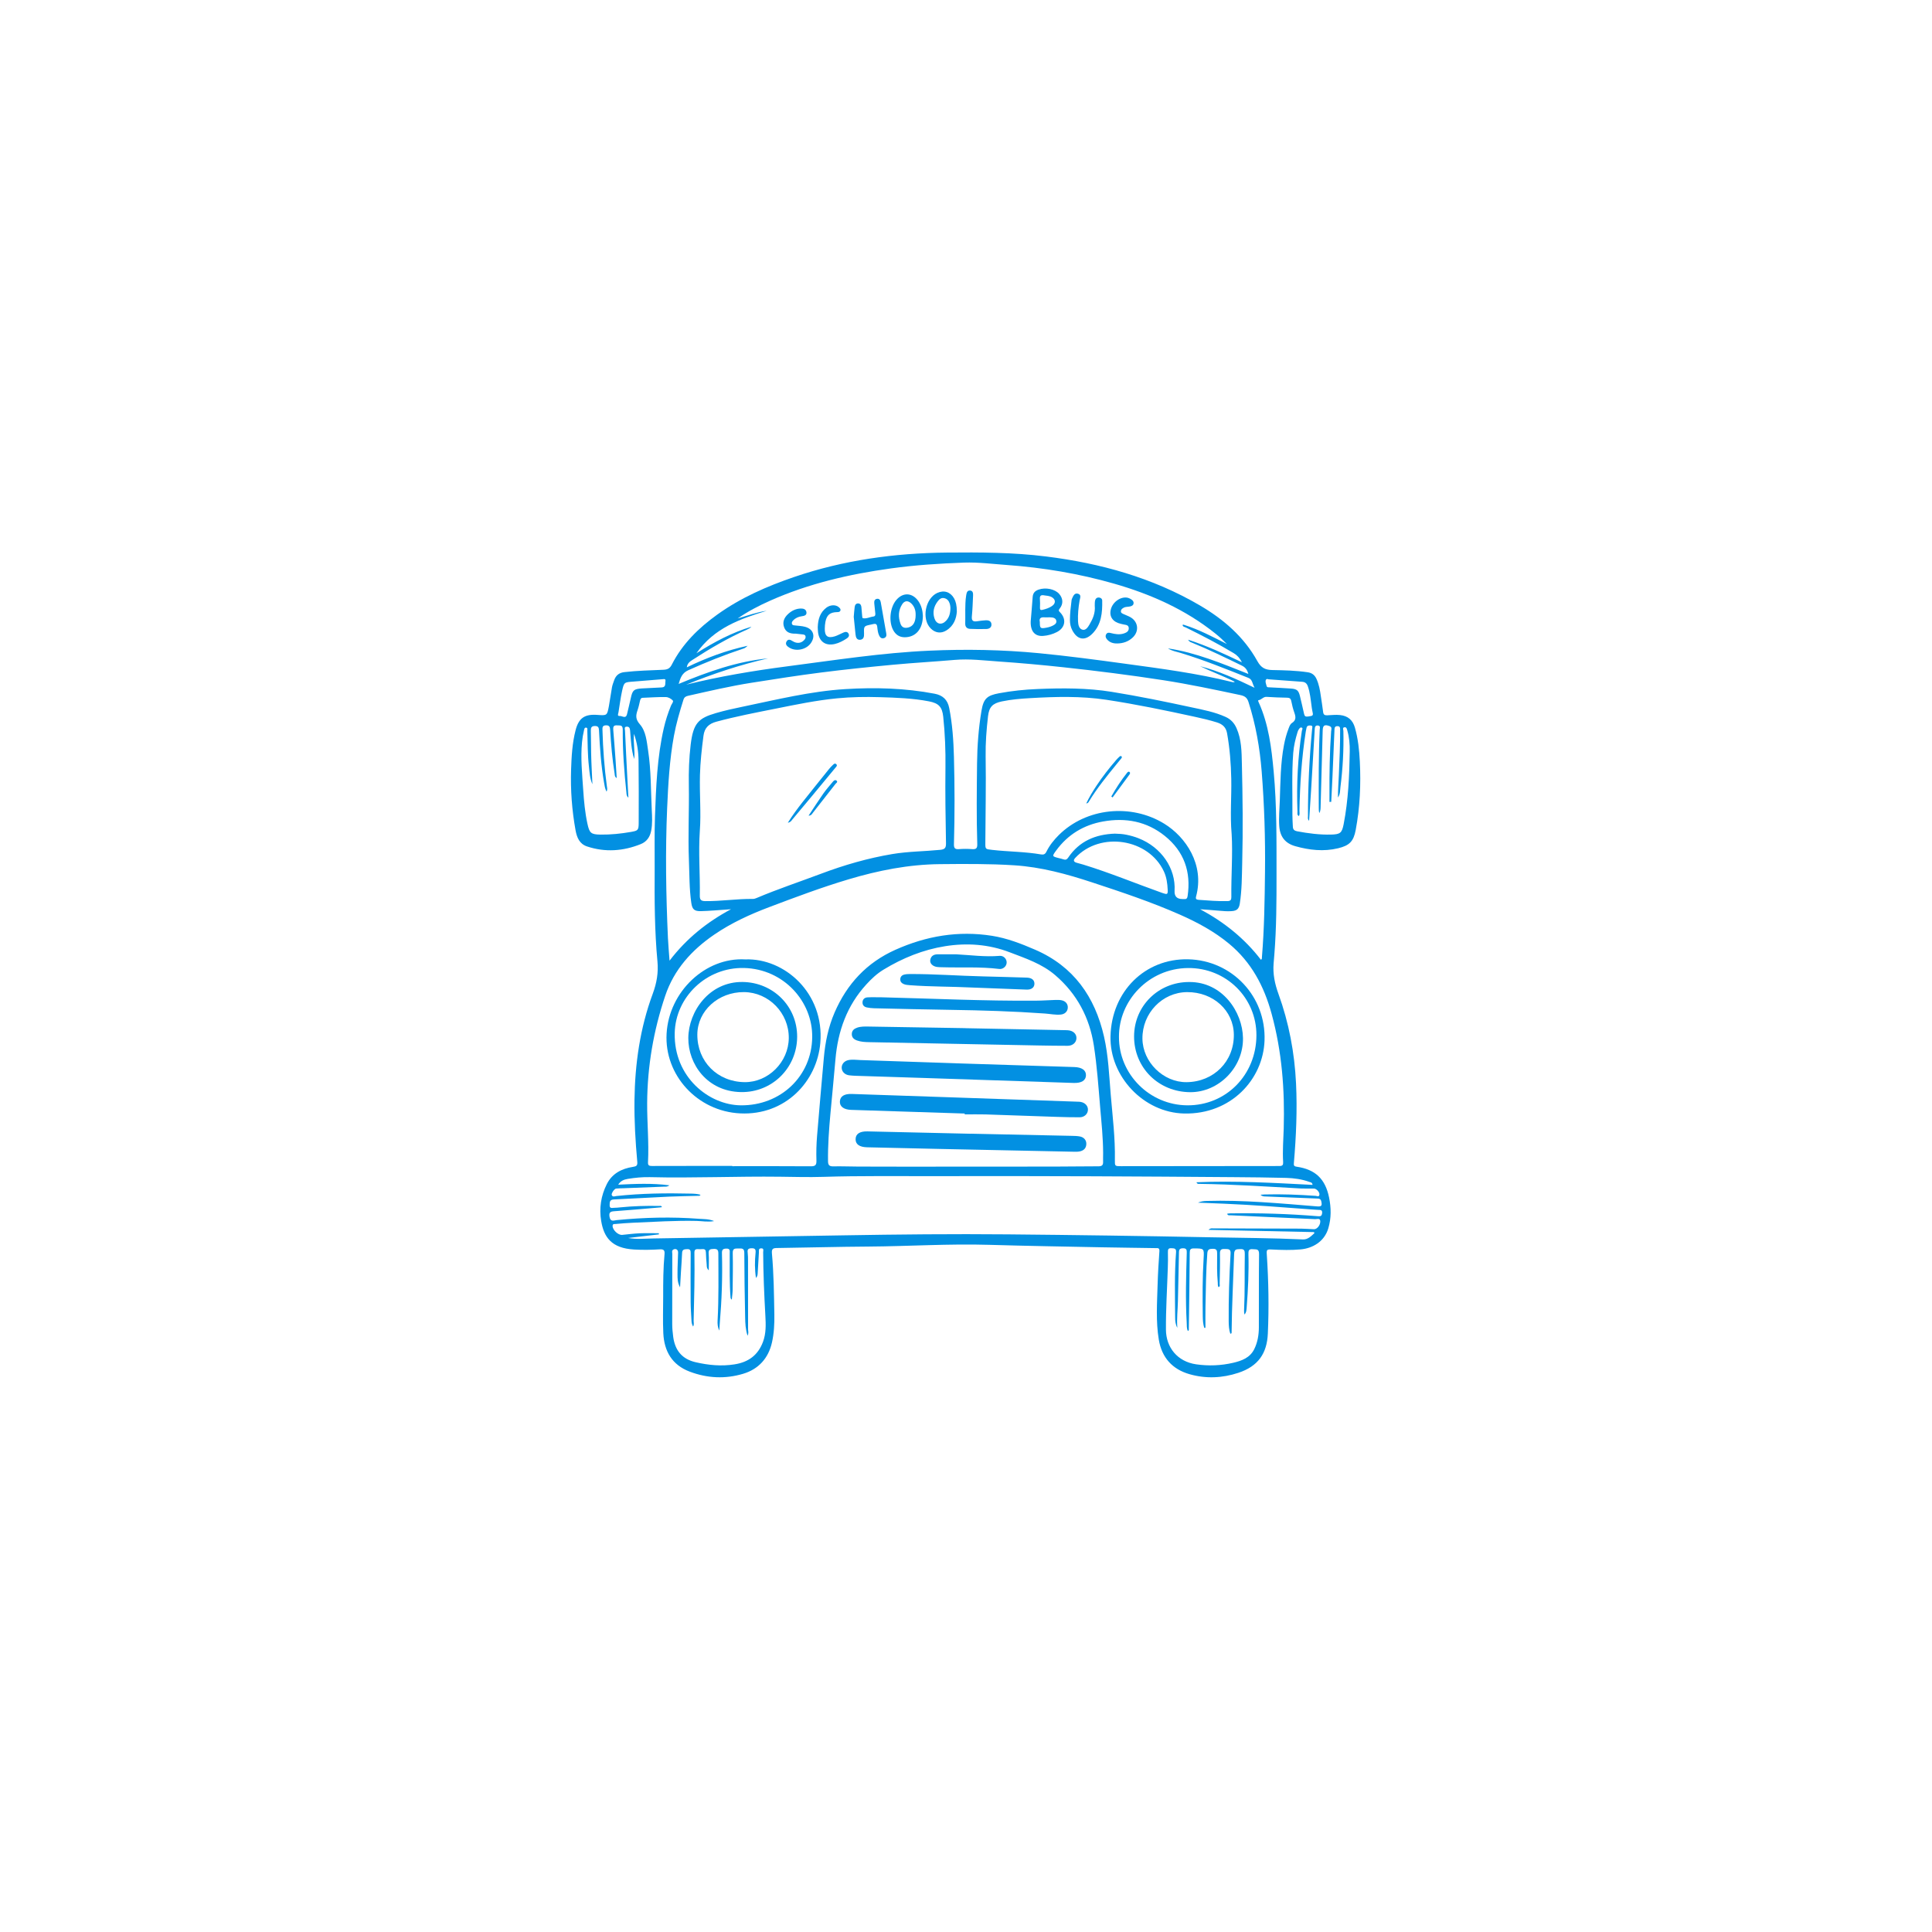 <svg xmlns="http://www.w3.org/2000/svg" xmlns:xlink="http://www.w3.org/1999/xlink" width="500" zoomAndPan="magnify" viewBox="0 0 375 375" height="500" preserveAspectRatio="xMidYMid meet" version="1.2"><defs><clipPath id="c42c86c1f9"><path d="M 110.598 107.188 L 264.348 107.188 L 264.348 267.688 L 110.598 267.688 Z M 110.598 107.188 "/></clipPath></defs><g id="15ea03ca9f"><g clip-rule="nonzero" clip-path="url(#c42c86c1f9)"><path style=" stroke:none;fill-rule:nonzero;fill:#0290e2;fill-opacity:1;" d="M 128.723 251.559 C 128.715 248.844 128.734 246.133 128.984 243.426 C 129.051 242.711 128.836 242.449 128.09 242.496 C 126.418 242.602 124.746 242.629 123.07 242.531 C 118.664 242.273 117.211 240.121 116.688 236.988 C 116.273 234.504 116.648 232.09 117.781 229.836 C 118.816 227.773 120.672 226.828 122.848 226.492 C 123.527 226.387 123.762 226.25 123.695 225.508 C 123.332 221.512 123.098 217.512 123.152 213.496 C 123.25 206.43 124.242 199.504 126.703 192.871 C 127.473 190.793 127.812 188.777 127.613 186.641 C 127.055 180.688 127.031 174.715 127.07 168.742 C 127.094 165.336 127.004 161.926 127.129 158.523 C 127.336 152.762 127.547 146.988 128.844 141.332 C 129.184 139.844 129.656 138.387 130.238 136.969 C 130.379 136.629 130.785 136.18 130.586 135.961 C 130.266 135.617 129.719 135.309 129.262 135.301 C 127.762 135.27 126.266 135.387 124.766 135.441 C 124.391 135.453 124.305 135.699 124.23 136.004 C 124.09 136.621 123.957 137.246 123.75 137.844 C 123.402 138.848 123.324 139.59 124.191 140.578 C 125.398 141.953 125.523 143.914 125.801 145.707 C 126.383 149.512 126.316 153.359 126.508 157.191 C 126.574 158.547 126.656 159.891 126.395 161.242 C 126.156 162.484 125.512 163.387 124.355 163.848 C 120.949 165.211 117.469 165.461 113.953 164.297 C 112.473 163.809 111.969 162.559 111.715 161.16 C 111.008 157.258 110.719 153.328 110.848 149.359 C 110.934 146.789 111.078 144.227 111.723 141.727 C 112.332 139.359 113.488 138.582 115.957 138.762 C 117.82 138.898 117.84 138.902 118.184 137.066 C 118.414 135.852 118.559 134.617 118.785 133.398 C 118.875 132.922 119.059 132.461 119.223 132 C 119.551 131.074 120.184 130.57 121.199 130.457 C 123.727 130.164 126.266 130.113 128.801 130 C 129.574 129.961 130.02 129.746 130.398 129 C 132.449 124.969 135.594 121.895 139.219 119.293 C 143.785 116.012 148.883 113.789 154.172 111.984 C 163.77 108.711 173.668 107.348 183.785 107.254 C 190.223 107.195 196.656 107.211 203.055 108.012 C 213.578 109.324 223.645 112.105 232.863 117.492 C 237.461 120.176 241.441 123.598 244.051 128.316 C 244.781 129.637 245.574 130.027 246.992 130.055 C 249.266 130.098 251.547 130.148 253.812 130.484 C 254.641 130.602 255.176 131.016 255.52 131.758 C 256.012 132.82 256.211 133.953 256.371 135.098 C 256.516 136.125 256.695 137.148 256.816 138.18 C 256.875 138.688 257.082 138.859 257.594 138.84 C 258.43 138.809 259.254 138.695 260.102 138.789 C 261.637 138.957 262.566 139.762 262.988 141.234 C 263.602 143.383 263.832 145.59 263.941 147.809 C 264.164 152.262 263.965 156.688 263.145 161.082 C 262.73 163.309 261.934 164.117 259.727 164.648 C 256.914 165.324 254.16 165.012 251.434 164.25 C 249.5 163.711 248.461 162.453 248.305 160.387 C 248.18 158.703 248.355 157.043 248.41 155.375 C 248.531 151.773 248.543 148.16 249.219 144.602 C 249.422 143.523 249.707 142.465 250.102 141.438 C 250.258 141.031 250.406 140.566 250.762 140.336 C 251.605 139.801 251.52 139.141 251.238 138.344 C 250.977 137.613 250.785 136.852 250.637 136.086 C 250.539 135.582 250.301 135.43 249.82 135.422 C 248.492 135.395 247.164 135.355 245.84 135.262 C 245.191 135.219 244.867 135.828 244.285 135.906 C 244.113 135.934 244.262 136.215 244.328 136.359 C 246.246 140.613 246.793 145.152 247.219 149.738 C 247.836 156.391 247.766 163.051 247.773 169.719 C 247.777 174.883 247.762 180.051 247.355 185.203 C 247.309 185.809 247.258 186.41 247.207 187.016 C 247.043 189.051 247.434 190.941 248.141 192.895 C 250.176 198.508 251.277 204.332 251.562 210.32 C 251.809 215.465 251.578 220.586 251.145 225.707 C 251.109 226.141 251.109 226.371 251.656 226.453 C 255.312 226.98 257.242 228.824 257.977 232.449 C 258.379 234.449 258.418 236.418 257.82 238.434 C 257.047 241.02 254.75 242.301 252.457 242.508 C 250.613 242.676 248.766 242.625 246.922 242.531 C 245.867 242.477 245.82 242.547 245.887 243.547 C 246.227 248.648 246.316 253.762 246.086 258.863 C 245.914 262.691 244.219 265.188 240.371 266.461 C 237.254 267.492 234.055 267.633 230.902 266.734 C 227.562 265.785 225.508 263.516 224.926 260.043 C 224.332 256.488 224.59 252.906 224.691 249.332 C 224.754 247.168 224.887 245.008 225.039 242.852 C 225.09 242.152 224.668 242.266 224.285 242.258 C 220.793 242.199 217.301 242.168 213.812 242.098 C 206.539 241.953 199.27 241.836 191.996 241.621 C 184.176 241.387 176.363 241.906 168.547 241.957 C 162.66 241.992 156.773 242.16 150.883 242.238 C 150.082 242.246 149.742 242.332 149.832 243.312 C 150.188 247.25 150.23 251.207 150.301 255.156 C 150.332 256.969 150.238 258.805 149.836 260.582 C 149.141 263.648 147.219 265.758 144.25 266.648 C 140.793 267.688 137.293 267.527 133.883 266.238 C 130.438 264.938 128.91 262.266 128.746 258.75 C 128.633 256.363 128.723 253.961 128.723 251.566 Z M 142.133 226.305 L 142.133 226.355 C 147.211 226.355 152.293 226.336 157.371 226.375 C 158.25 226.383 158.496 226.145 158.469 225.258 C 158.418 223.672 158.461 222.082 158.59 220.5 C 159 215.438 159.465 210.383 159.906 205.328 C 160.176 202.293 160.781 199.324 161.996 196.523 C 164.398 190.988 168.203 186.855 173.805 184.348 C 179.824 181.656 186.031 180.613 192.535 181.637 C 195.449 182.094 198.207 183.164 200.914 184.336 C 208.391 187.57 212.523 193.469 214.289 201.199 C 215.141 204.918 215.277 208.746 215.598 212.535 C 215.953 216.73 216.477 220.918 216.398 225.141 C 216.379 226.352 216.391 226.355 217.613 226.355 C 227.855 226.344 238.105 226.32 248.348 226.324 C 248.957 226.324 249.086 226.09 249.055 225.555 C 248.922 223.391 249.102 221.23 249.168 219.066 C 249.387 211.535 248.824 204.109 246.82 196.781 C 245.352 191.406 242.898 186.777 238.582 183.191 C 235.688 180.785 232.414 179.031 229.004 177.523 C 223.48 175.086 217.762 173.172 212.035 171.289 C 207.102 169.66 202.078 168.285 196.863 167.953 C 192.055 167.645 187.238 167.684 182.418 167.73 C 176.34 167.789 170.492 168.953 164.727 170.672 C 159.5 172.227 154.391 174.148 149.297 176.074 C 145.566 177.484 141.941 179.145 138.637 181.406 C 134.262 184.398 130.828 188.191 129.117 193.285 C 126.848 200.027 125.656 206.965 125.613 214.102 C 125.59 217.938 125.98 221.77 125.777 225.609 C 125.746 226.211 126 226.316 126.543 226.316 C 131.738 226.297 136.934 226.305 142.129 226.305 Z M 135.84 161.18 C 135.539 165.633 135.906 169.73 135.832 173.828 C 135.816 174.648 136.07 174.898 136.898 174.906 C 139.992 174.938 143.062 174.441 146.152 174.48 C 146.398 174.48 146.66 174.387 146.898 174.285 C 150.992 172.555 155.211 171.152 159.367 169.59 C 163.855 167.898 168.457 166.57 173.191 165.773 C 176.266 165.258 179.395 165.258 182.492 164.953 C 183.355 164.867 183.633 164.605 183.617 163.699 C 183.531 158.793 183.449 153.887 183.512 148.984 C 183.555 145.688 183.426 142.406 183.082 139.133 C 182.879 137.207 182.199 136.496 180.32 136.133 C 177.164 135.523 173.957 135.414 170.762 135.32 C 167.992 135.238 165.215 135.277 162.457 135.547 C 158.434 135.938 154.477 136.762 150.516 137.555 C 146.672 138.324 142.82 139.059 139.031 140.086 C 137.57 140.48 136.746 141.281 136.547 142.797 C 136.211 145.344 135.93 147.891 135.859 150.461 C 135.766 154.152 136.094 157.848 135.84 161.184 Z M 232.238 229.477 C 239.781 229.152 247.258 229.602 254.766 229.984 C 254.703 229.484 254.395 229.496 254.168 229.414 C 252.715 228.887 251.195 228.672 249.668 228.629 C 246.266 228.539 242.859 228.512 239.457 228.484 C 230.344 228.418 221.23 228.348 212.117 228.316 C 201.781 228.281 191.449 228.258 181.117 228.289 C 173.992 228.309 166.867 228.199 159.738 228.43 C 156.98 228.516 154.203 228.438 151.434 228.402 C 143.008 228.297 134.582 228.691 126.152 228.484 C 124.711 228.449 123.27 228.59 121.844 228.824 C 121.145 228.941 120.48 229.168 119.992 229.945 C 123.34 229.785 126.555 229.629 129.922 230.07 C 129.5 230.395 129.203 230.316 128.926 230.328 C 126.301 230.438 123.68 230.535 121.055 230.637 C 120.562 230.656 120.074 230.648 119.586 230.703 C 119.23 230.738 118.605 231.68 118.746 231.977 C 118.949 232.398 119.359 232.18 119.668 232.145 C 124.473 231.629 129.285 231.562 134.109 231.68 C 134.727 231.695 135.352 231.723 135.977 231.906 C 135.828 232.164 135.641 232.105 135.484 232.109 C 133.582 232.164 131.676 232.184 129.773 232.27 C 126.23 232.434 122.688 232.652 119.141 232.812 C 118.309 232.848 118.344 233.383 118.332 233.945 C 118.324 234.629 118.832 234.438 119.199 234.434 C 119.574 234.434 119.949 234.395 120.32 234.355 C 122.852 234.094 125.391 234.023 127.93 234.074 C 128.117 234.078 128.371 233.969 128.48 234.309 C 128.336 234.328 128.199 234.352 128.062 234.363 C 125.102 234.617 122.145 234.895 119.184 235.102 C 118.359 235.156 118.184 235.434 118.316 236.215 C 118.492 237.23 119.188 236.871 119.715 236.82 C 125.039 236.301 130.371 236.16 135.703 236.57 C 136.594 236.641 137.531 236.574 138.613 237.012 C 137.324 237.234 136.277 237.004 135.23 236.98 C 131.102 236.887 126.977 237.156 122.855 237.332 C 121.734 237.379 120.609 237.473 119.492 237.574 C 119.27 237.594 118.926 237.512 118.906 237.918 C 118.867 238.711 119.98 239.77 120.77 239.691 C 121.891 239.578 123.008 239.434 124.129 239.383 C 125.375 239.332 126.629 239.371 127.875 239.371 C 127.883 239.445 127.895 239.52 127.902 239.59 C 125.906 239.824 123.906 240.059 121.91 240.293 C 123.566 240.59 125.203 240.41 126.84 240.383 C 139.078 240.176 151.312 239.992 163.547 239.781 C 174.254 239.598 184.957 239.492 195.664 239.59 C 208.766 239.711 221.871 239.895 234.969 240.156 C 240.941 240.273 246.918 240.297 252.887 240.57 C 253.875 240.617 254.488 239.926 255.133 239.352 C 255.098 239.285 255.066 239.215 255.035 239.148 C 248.273 239.004 241.512 238.859 234.562 238.715 C 234.949 238.359 235.188 238.426 235.41 238.426 C 241.125 238.438 246.84 238.453 252.555 238.477 C 253.391 238.48 254.227 238.566 255.062 238.59 C 255.621 238.605 256.277 237.828 256.266 237.078 C 256.258 236.359 255.629 236.652 255.281 236.637 C 249.805 236.375 244.328 236.137 238.848 235.887 C 238.621 235.879 238.316 235.98 238.188 235.586 C 238.375 235.559 238.539 235.516 238.707 235.516 C 244.395 235.422 250.074 235.598 255.742 236.062 C 256.273 236.105 256.539 236.09 256.617 235.496 C 256.711 234.781 256.254 234.852 255.816 234.832 C 255.414 234.816 255.012 234.785 254.609 234.754 C 248.941 234.332 243.273 233.875 237.598 233.637 C 235.906 233.566 234.215 233.5 232.523 233.434 C 233.07 233.199 233.625 233.117 234.184 233.102 C 241.352 232.895 248.477 233.578 255.609 234.156 C 256.5 234.227 256.656 234.047 256.461 233.176 C 256.336 232.625 255.949 232.648 255.535 232.633 C 252.246 232.504 248.961 232.367 245.676 232.234 C 245.344 232.223 245 232.238 244.676 231.902 C 244.988 231.875 245.219 231.852 245.445 231.844 C 248.766 231.754 252.078 231.883 255.391 232.117 C 255.633 232.137 256.004 232.375 256.098 231.91 C 256.191 231.434 255.539 230.703 255.031 230.699 C 254.195 230.688 253.355 230.727 252.523 230.684 C 245.957 230.32 239.391 229.875 232.809 229.789 C 232.629 229.789 232.398 229.859 232.234 229.48 Z M 187.344 226.438 C 193.059 226.438 198.773 226.445 204.488 226.434 C 207.402 226.43 210.32 226.379 213.234 226.379 C 213.859 226.379 214.137 226.164 214.109 225.527 C 214.086 224.953 214.121 224.375 214.117 223.797 C 214.105 220.82 213.793 217.867 213.539 214.906 C 213.203 210.91 212.926 206.906 212.316 202.941 C 211.48 197.496 209.02 192.883 204.82 189.281 C 202.258 187.078 199.078 186.023 195.977 184.836 C 191.902 183.273 187.668 182.984 183.449 183.656 C 179.188 184.332 175.18 185.957 171.473 188.219 C 170.203 188.992 169.137 189.996 168.141 191.09 C 164.379 195.211 162.629 200.145 162.16 205.621 C 161.859 209.125 161.512 212.629 161.188 216.133 C 160.906 219.207 160.68 222.285 160.719 225.379 C 160.727 226.102 160.938 226.406 161.715 226.391 C 163.328 226.355 164.945 226.426 166.562 226.43 C 173.488 226.453 180.414 226.461 187.344 226.438 Z M 239.059 161.863 C 238.738 158.156 239.059 154.668 238.988 151.176 C 238.93 148.199 238.695 145.242 238.172 142.312 C 237.965 141.176 237.297 140.566 236.238 140.23 C 234.836 139.789 233.402 139.453 231.965 139.141 C 226.246 137.891 220.516 136.699 214.723 135.824 C 209.824 135.086 204.883 135.219 199.949 135.508 C 198.109 135.613 196.266 135.766 194.453 136.145 C 192.66 136.523 191.98 137.215 191.773 139.035 C 191.477 141.617 191.27 144.211 191.312 146.805 C 191.402 152.375 191.281 157.949 191.254 163.52 C 191.246 164.852 191.234 164.812 192.602 164.965 C 195.75 165.324 198.938 165.301 202.07 165.844 C 202.562 165.93 202.871 165.797 203.105 165.32 C 203.707 164.094 204.555 163.035 205.523 162.074 C 210.848 156.801 219.539 155.91 225.992 159.887 C 230.125 162.43 233.836 167.789 232.16 174.004 C 232.031 174.48 232.215 174.625 232.652 174.656 C 234.523 174.793 236.391 174.953 238.273 174.902 C 238.852 174.887 239.012 174.652 239.004 174.117 C 238.949 169.965 239.301 165.812 239.062 161.871 Z M 133.18 132.891 C 139.656 131.289 146.195 130.195 152.77 129.34 C 161.977 128.145 171.156 126.703 180.453 126.293 C 187.527 125.977 194.594 126.105 201.637 126.781 C 207.23 127.32 212.809 128.066 218.383 128.828 C 225.32 129.777 232.277 130.672 239.094 132.367 C 239.262 132.406 239.449 132.488 239.676 132.332 C 237.441 131.211 235.141 130.383 232.949 129.312 C 236.559 130.246 239.938 131.777 243.508 133.496 C 243.051 132.668 243.113 131.898 242.309 131.578 C 237.973 129.848 233.641 128.094 229.164 126.734 C 228.332 126.48 227.453 126.355 226.707 125.852 C 232.125 126.668 237.152 128.77 242.305 130.812 C 242.074 129.973 241.691 129.508 241.035 129.191 C 237.844 127.645 234.66 126.086 231.367 124.742 C 231.133 124.648 230.848 124.605 230.617 124.168 C 234.285 125.348 237.605 126.906 241.059 128.551 C 240.625 127.707 240.137 127.184 239.469 126.781 C 236.449 124.965 233.324 123.355 230.168 121.793 C 229.934 121.676 229.598 121.668 229.531 121.32 C 229.645 121.184 229.758 121.266 229.859 121.297 C 232.758 122.207 235.422 123.633 238.133 125 C 237.43 124.289 236.703 123.609 235.926 122.988 C 230.09 118.309 223.398 115.344 216.266 113.293 C 209.449 111.336 202.488 110.176 195.422 109.664 C 192.66 109.465 189.887 109.105 187.129 109.199 C 182.379 109.367 177.625 109.684 172.906 110.332 C 164.84 111.445 156.965 113.266 149.496 116.586 C 147.297 117.562 145.164 118.672 143.176 120.047 C 145.039 119.508 146.855 118.828 148.812 118.551 C 143.648 120.133 138.609 121.891 135.176 126.797 C 138.68 124.574 142.109 122.77 145.855 121.641 C 145.609 121.895 145.312 122.062 145.004 122.195 C 141.297 123.828 137.82 125.879 134.426 128.074 C 133.93 128.395 133.418 128.719 133.309 129.531 C 137.105 127.688 140.934 126.254 145.117 125.344 C 144.609 125.789 144.609 125.785 144.141 125.941 C 140.551 127.133 137.047 128.539 133.598 130.09 C 132.395 130.629 132.066 131.566 131.727 132.75 C 137.395 130.387 143.039 128.379 149.082 127.793 C 143.625 129.027 138.34 130.801 133.18 132.891 Z M 141.895 176.484 C 141.566 176.508 141.238 176.531 140.906 176.555 C 139.293 176.656 137.684 176.812 136.074 176.852 C 134.77 176.887 134.359 176.512 134.176 175.23 C 133.785 172.512 133.828 169.762 133.719 167.027 C 133.523 162.152 133.785 157.277 133.703 152.398 C 133.656 149.77 133.746 147.141 134.059 144.535 C 134.562 140.355 135.574 139.398 138.945 138.414 C 140.664 137.914 142.41 137.527 144.16 137.168 C 150.762 135.797 157.336 134.168 164.09 133.754 C 169.891 133.398 175.688 133.555 181.422 134.652 C 182.988 134.953 183.922 135.82 184.238 137.402 C 184.863 140.559 185.074 143.754 185.16 146.953 C 185.312 152.578 185.316 158.207 185.16 163.832 C 185.141 164.582 185.32 164.879 186.113 164.816 C 186.973 164.746 187.848 164.75 188.707 164.816 C 189.461 164.871 189.711 164.645 189.688 163.859 C 189.523 158.637 189.59 153.414 189.645 148.188 C 189.684 144.754 189.938 141.328 190.508 137.938 C 190.906 135.605 191.574 134.992 193.91 134.559 C 196.383 134.098 198.875 133.84 201.387 133.738 C 206.207 133.539 211.016 133.52 215.801 134.289 C 221.016 135.129 226.184 136.195 231.34 137.305 C 233.566 137.781 235.812 138.207 237.906 139.16 C 238.895 139.613 239.559 140.324 240.008 141.336 C 240.988 143.547 240.996 145.906 241.047 148.219 C 241.203 154.625 241.273 161.031 241.113 167.438 C 241.047 170.086 241.055 172.75 240.645 175.379 C 240.484 176.41 240.078 176.785 239.047 176.852 C 238.238 176.906 237.434 176.848 236.629 176.77 C 235.406 176.652 234.176 176.578 232.953 176.484 C 237.578 178.957 241.57 182.145 244.746 186.293 C 244.992 186.145 244.926 185.953 244.938 185.793 C 245.395 180.297 245.473 174.785 245.535 169.277 C 245.613 162.754 245.406 156.238 244.891 149.73 C 244.523 145.137 243.738 140.645 242.328 136.25 C 242.035 135.324 241.496 135.07 240.699 134.902 C 235.734 133.848 230.773 132.797 225.75 132.02 C 219.336 131.031 212.902 130.215 206.449 129.52 C 202.262 129.066 198.07 128.688 193.867 128.398 C 191.023 128.203 188.184 127.84 185.312 128.086 C 181.32 128.43 177.316 128.652 173.324 129.027 C 168.676 129.465 164.023 129.938 159.391 130.531 C 154.871 131.105 150.367 131.812 145.871 132.523 C 141.738 133.176 137.664 134.129 133.582 135.047 C 133.148 135.145 132.824 135.293 132.66 135.809 C 131.93 138.121 131.246 140.449 130.809 142.832 C 129.961 147.469 129.695 152.172 129.492 156.867 C 129.133 165.262 129.266 173.656 129.645 182.051 C 129.711 183.449 129.84 184.848 129.957 186.465 C 133.27 182.141 137.254 178.953 141.895 176.48 Z M 132 249.871 C 131.484 248.945 131.512 248.129 131.504 247.352 C 131.488 245.941 131.59 244.527 131.617 243.113 C 131.629 242.555 131.18 242.285 130.715 242.527 C 130.336 242.727 130.492 243.09 130.492 243.383 C 130.48 247.914 130.492 252.445 130.477 256.977 C 130.477 257.82 130.559 258.645 130.668 259.477 C 131.02 262.102 132.379 263.801 135.035 264.41 C 137.531 264.984 140.023 265.227 142.578 264.82 C 145.27 264.395 147.121 263.047 148.094 260.461 C 148.711 258.805 148.652 257.109 148.559 255.418 C 148.328 251.297 148.152 247.18 148.129 243.051 C 148.129 242.75 148.336 242.285 147.734 242.301 C 147.191 242.316 147.324 242.77 147.305 243.082 C 147.219 244.406 147.148 245.73 147.07 247.055 C 147.051 247.371 147.051 247.703 146.734 248.059 C 146.473 246.355 146.492 244.773 146.652 243.199 C 146.719 242.551 146.594 242.258 145.848 242.285 C 145.207 242.312 145.051 242.531 145.125 243.117 C 145.191 243.66 145.191 244.215 145.191 244.762 C 145.199 249.18 145.207 253.594 145.199 258.008 C 145.199 258.355 145.367 258.719 145.098 259.258 C 144.695 257.98 144.656 256.84 144.633 255.715 C 144.543 251.531 144.48 247.348 144.469 243.164 C 144.465 242.246 143.973 242.32 143.367 242.332 C 142.754 242.348 142.195 242.219 142.223 243.219 C 142.285 245.613 142.23 248.008 142.203 250.402 C 142.195 251.023 142.094 251.641 142.043 252.262 C 141.84 252.109 141.809 251.973 141.797 251.836 C 141.574 248.984 141.645 246.125 141.637 243.27 C 141.637 242.816 141.762 242.332 140.988 242.352 C 140.324 242.367 140.109 242.562 140.129 243.258 C 140.258 247.848 140.09 252.43 139.695 257.004 C 139.66 257.422 139.648 257.844 139.621 258.262 C 139.285 257.605 139.25 256.949 139.285 256.289 C 139.52 251.961 139.441 247.633 139.43 243.305 C 139.43 242.613 139.219 242.387 138.543 242.414 C 137.93 242.441 137.488 242.461 137.551 243.293 C 137.629 244.324 137.57 245.367 137.57 246.57 C 137.121 246.137 137.195 245.773 137.168 245.445 C 137.098 244.668 137.035 243.891 137.016 243.113 C 137 242.645 136.848 242.414 136.352 242.449 C 136.066 242.473 135.773 242.48 135.484 242.457 C 134.965 242.418 134.773 242.629 134.785 243.16 C 134.863 247.574 134.742 251.988 134.633 256.402 C 134.625 256.719 134.766 257.062 134.527 257.477 C 134.312 257.082 134.238 256.762 134.223 256.418 C 134.16 255.18 134.062 253.941 134.055 252.703 C 134.031 249.555 134.043 246.41 134.059 243.266 C 134.059 242.766 134.016 242.43 133.379 242.457 C 132.84 242.48 132.418 242.496 132.395 243.207 C 132.355 244.387 132.25 245.566 132.18 246.746 C 132.121 247.715 132.066 248.684 132 249.871 Z M 228.523 257.734 C 228.148 257.09 228.098 256.391 228.094 255.688 C 228.07 251.473 227.949 247.262 228.273 243.055 C 228.332 242.301 227.93 242.309 227.391 242.277 C 226.781 242.238 226.676 242.492 226.691 243.039 C 226.727 244.074 226.699 245.113 226.668 246.152 C 226.543 250.129 226.281 254.109 226.309 258.086 C 226.332 261.547 228.551 264.293 232.168 264.812 C 234.605 265.164 237 265.066 239.379 264.512 C 241.035 264.125 242.617 263.543 243.445 261.875 C 244.098 260.562 244.336 259.129 244.344 257.68 C 244.371 252.918 244.32 248.152 244.383 243.395 C 244.395 242.328 243.789 242.539 243.172 242.469 C 242.363 242.379 242.301 242.801 242.32 243.445 C 242.414 246.852 242.25 250.254 241.988 253.648 C 241.945 254.164 241.953 254.707 241.559 255.148 C 241.473 254.836 241.461 254.535 241.477 254.234 C 241.648 250.625 241.551 247.02 241.613 243.414 C 241.625 242.742 241.504 242.402 240.734 242.449 C 240.078 242.492 239.578 242.379 239.543 243.387 C 239.379 248.461 239.098 253.535 239.055 258.613 C 239.055 258.711 239.082 258.852 238.801 258.871 C 238.543 258.102 238.496 257.281 238.488 256.461 C 238.453 252.074 238.605 247.691 238.855 243.309 C 238.91 242.398 238.406 242.449 237.793 242.426 C 237.168 242.406 236.777 242.465 236.793 243.285 C 236.832 245.25 236.773 247.211 236.734 249.172 C 236.73 249.395 236.879 249.703 236.516 249.832 C 236.332 249.566 236.395 249.27 236.371 248.988 C 236.195 247.117 236.23 245.238 236.246 243.367 C 236.25 242.773 236.195 242.375 235.43 242.391 C 234.773 242.406 234.398 242.449 234.336 243.285 C 234.078 246.738 234.055 250.203 233.98 253.664 C 233.949 255.016 233.977 256.375 233.977 257.73 C 233.895 257.73 233.816 257.73 233.742 257.734 C 233.516 257 233.465 256.242 233.457 255.48 C 233.41 251.727 233.387 247.977 233.621 244.23 C 233.742 242.305 233.703 242.328 231.738 242.316 C 231.07 242.312 230.93 242.539 230.926 243.168 C 230.891 248.074 230.82 252.98 230.75 257.887 C 230.75 258.031 230.828 258.227 230.566 258.348 C 230.309 257.828 230.371 257.277 230.34 256.746 C 230.082 252.215 230.219 247.688 230.348 243.156 C 230.363 242.625 230.316 242.285 229.633 242.289 C 229.031 242.293 228.844 242.488 228.836 243.086 C 228.789 246.227 228.695 249.371 228.633 252.516 C 228.602 254.254 228.379 255.984 228.52 257.734 Z M 114.984 152.211 C 114.488 151.117 114.438 149.938 114.309 148.781 C 114.047 146.484 114.07 144.172 114 141.867 C 113.992 141.633 114.113 141.262 113.754 141.23 C 113.43 141.203 113.398 141.559 113.344 141.801 C 113.172 142.531 113.043 143.266 112.973 144.016 C 112.672 147.137 112.996 150.242 113.203 153.348 C 113.348 155.531 113.551 157.715 114.016 159.867 C 114.41 161.688 114.699 161.973 116.555 161.996 C 118.551 162.023 120.531 161.816 122.492 161.473 C 123.836 161.234 123.961 161.137 123.969 159.73 C 123.988 155.688 123.988 151.648 123.941 147.609 C 123.922 145.918 123.688 144.246 123.062 142.434 C 122.867 144.207 123.305 145.766 123.094 147.332 C 122.527 145.523 122.457 143.652 122.301 141.797 C 122.262 141.352 122.148 141.047 121.684 141.043 C 121.074 141.035 121.305 141.539 121.316 141.812 C 121.445 144.809 121.602 147.805 121.754 150.801 C 121.82 152.113 121.895 153.426 121.973 154.824 C 121.609 154.523 121.621 154.191 121.59 153.891 C 121.156 149.816 120.848 145.727 120.875 141.629 C 120.883 140.664 120.348 140.84 119.785 140.793 C 119.059 140.73 118.988 141.113 119.035 141.691 C 119.203 143.672 119.348 145.66 119.492 147.645 C 119.57 148.742 119.633 149.844 119.703 151.023 C 119.289 150.773 119.344 150.461 119.301 150.191 C 118.84 147.367 118.605 144.523 118.43 141.672 C 118.398 141.098 118.273 140.754 117.586 140.785 C 116.875 140.82 116.93 141.27 116.941 141.746 C 117.039 145.383 117.309 149.004 117.793 152.613 C 117.836 152.918 117.941 153.258 117.727 153.656 C 117.414 153.039 117.344 152.469 117.246 151.91 C 116.66 148.551 116.438 145.156 116.266 141.754 C 116.234 141.191 116.098 140.914 115.477 140.918 C 114.793 140.918 114.664 141.254 114.68 141.84 C 114.719 143.281 114.707 144.727 114.738 146.168 C 114.777 148.18 114.902 150.191 114.988 152.215 Z M 258.383 155.641 C 258.27 155.645 258.16 155.648 258.047 155.648 C 258.047 155.141 258.047 154.637 258.047 154.125 C 258.023 150.059 258.09 145.988 258.371 141.926 C 258.398 141.574 258.621 141.129 258.023 140.918 C 257.094 140.59 256.762 140.781 256.734 141.781 C 256.598 146.625 256.469 151.473 256.336 156.32 C 256.32 156.824 256.359 157.344 256.078 157.809 C 255.973 157.457 255.973 157.113 255.973 156.773 C 255.957 151.723 255.926 146.672 256.156 141.625 C 256.172 141.32 256.359 140.871 255.793 140.82 C 255.254 140.777 255.211 141.168 255.188 141.562 C 254.953 145.539 254.719 149.512 254.477 153.484 C 254.363 155.402 254.227 157.316 254.094 159.312 C 253.773 158.996 253.879 158.691 253.879 158.422 C 253.863 152.762 254.152 147.117 254.68 141.484 C 254.703 141.223 254.879 140.863 254.406 140.824 C 254.055 140.793 253.695 140.82 253.598 141.277 C 253.551 141.504 253.492 141.727 253.457 141.953 C 252.66 147.066 252.312 152.215 252.223 157.383 C 252.219 157.711 252.324 158.066 252.113 158.395 C 251.727 158.195 251.852 157.84 251.84 157.551 C 251.637 152.289 251.895 147.055 252.691 141.848 C 252.723 141.645 252.949 141.352 252.668 141.23 C 252.391 141.113 252.211 141.395 252.07 141.609 C 251.977 141.754 251.91 141.918 251.859 142.082 C 251.453 143.406 251.121 144.75 251.016 146.137 C 250.711 150.145 250.891 154.156 250.855 158.168 C 250.848 158.945 250.914 159.723 250.945 160.5 C 250.969 161.012 251.254 161.254 251.75 161.348 C 253.938 161.758 256.137 162.047 258.371 161.992 C 260.148 161.949 260.473 161.672 260.805 159.957 C 261.707 155.293 261.91 150.566 261.984 145.832 C 262.004 144.492 261.895 143.121 261.516 141.805 C 261.43 141.5 261.375 141.105 260.961 141.16 C 260.516 141.223 260.746 141.633 260.75 141.871 C 260.836 145.516 260.641 149.141 260.18 152.754 C 260.094 153.434 260.152 154.168 259.699 154.789 C 259.691 153.355 259.805 151.934 259.867 150.512 C 259.992 147.543 260.133 144.574 260.117 141.602 C 260.117 141.258 260.094 140.969 259.637 140.945 C 259.172 140.926 259.027 141.176 259.02 141.582 C 259.02 141.668 259.016 141.754 259.012 141.84 C 258.887 144.809 258.766 147.777 258.633 150.746 C 258.559 152.375 258.473 154.004 258.391 155.637 Z M 226.656 172.793 C 226.59 171.414 226.422 170.25 225.914 169.156 C 222.941 162.75 213.531 161.309 208.703 166.523 C 208.277 166.984 208.383 167.301 209.02 167.473 C 209.438 167.582 209.855 167.695 210.27 167.82 C 215.453 169.41 220.465 171.492 225.57 173.309 C 226.566 173.66 226.668 173.613 226.656 172.793 Z M 216.414 161.812 C 217.172 161.832 217.918 161.871 218.656 162.027 C 219.449 162.191 220.227 162.406 220.98 162.703 C 225.418 164.441 228.242 168.559 227.984 172.91 C 227.926 173.961 228.426 174.492 229.484 174.504 C 229.602 174.504 229.719 174.5 229.832 174.512 C 230.25 174.551 230.449 174.395 230.512 173.949 C 231.215 169.227 229.832 165.266 226.094 162.254 C 222.566 159.414 218.477 158.668 214.102 159.449 C 210.348 160.121 207.266 161.98 204.996 165.09 C 204.18 166.207 204.199 166.219 205.484 166.551 C 205.793 166.629 206.109 166.688 206.402 166.797 C 206.824 166.945 207.086 166.836 207.34 166.457 C 209.508 163.238 212.664 161.938 216.414 161.809 Z M 128.727 131.824 C 126.645 131.996 124.777 132.16 122.91 132.297 C 121.18 132.426 121.125 132.402 120.746 134.109 C 120.441 135.484 120.281 136.891 120.043 138.281 C 119.992 138.578 119.754 139.008 120.289 138.969 C 120.762 138.93 121.473 139.605 121.707 138.605 C 121.949 137.57 122.211 136.535 122.438 135.496 C 122.77 133.961 123.023 133.719 124.633 133.621 C 125.898 133.543 127.168 133.48 128.434 133.43 C 129.312 133.395 129.078 132.672 129.164 132.207 C 129.258 131.688 128.801 131.828 128.727 131.824 Z M 246.195 131.852 C 246.195 131.852 245.863 131.676 245.723 131.934 C 245.52 132.312 245.754 132.719 245.832 133.109 C 245.902 133.457 246.199 133.402 246.453 133.414 C 247.832 133.488 249.215 133.547 250.59 133.648 C 251.754 133.734 252.07 134.035 252.336 135.176 C 252.594 136.293 252.875 137.406 253.113 138.535 C 253.207 138.988 253.371 139.148 253.867 139.078 C 254.941 138.922 254.941 138.953 254.699 137.859 C 254.637 137.582 254.609 137.293 254.57 137.008 C 254.391 135.727 254.285 134.438 253.848 133.203 C 253.645 132.633 253.316 132.371 252.727 132.332 C 250.629 132.191 248.535 132.027 246.195 131.852 Z M 246.195 131.852 "/></g><path style=" stroke:none;fill-rule:nonzero;fill:#0290e2;fill-opacity:1;" d="M 215.547 201.125 C 215.762 192.43 222.258 186.004 230.633 186.199 C 239.129 186.398 245.77 193.391 245.445 201.996 C 245.16 209.516 238.93 216.324 229.852 216.133 C 222.012 215.969 215.352 208.961 215.547 201.125 Z M 217.191 201.25 C 217.156 208.508 223.137 214.5 230.465 214.543 C 237.977 214.59 243.844 208.641 243.871 200.953 C 243.895 193.688 238.004 187.809 230.559 187.895 C 222.93 187.98 217.148 194.242 217.191 201.25 Z M 217.191 201.25 "/><path style=" stroke:none;fill-rule:nonzero;fill:#0290e2;fill-opacity:1;" d="M 144.645 186.219 C 152.301 185.934 160.039 192.805 159.223 202.422 C 158.59 209.914 152.453 216.527 143.691 216.109 C 135.352 215.715 128.922 208.676 129.387 200.609 C 129.855 192.453 136.934 185.777 144.645 186.219 Z M 157.648 201.32 C 157.75 194.422 152.137 188.086 144.445 187.887 C 137.129 187.699 131.109 193.516 130.961 200.531 C 130.785 209.055 137.582 214.48 143.793 214.543 C 151.531 214.621 157.566 208.879 157.648 201.316 Z M 157.648 201.32 "/><path style=" stroke:none;fill-rule:nonzero;fill:#0290e2;fill-opacity:1;" d="M 152.918 159.691 C 153.848 158.211 154.793 156.941 155.77 155.695 C 157.469 153.543 159.191 151.41 160.91 149.273 C 161.129 149.004 161.367 148.754 161.617 148.516 C 161.797 148.34 162.02 148.086 162.285 148.301 C 162.621 148.574 162.32 148.816 162.145 149.027 C 160.543 150.961 158.941 152.895 157.34 154.828 C 156.176 156.227 155.016 157.625 153.84 159.012 C 153.633 159.262 153.473 159.594 152.918 159.691 Z M 152.918 159.691 "/><path style=" stroke:none;fill-rule:nonzero;fill:#0290e2;fill-opacity:1;" d="M 156.938 158.328 C 157.938 156.824 158.84 155.406 159.805 154.031 C 160.367 153.234 161.02 152.496 161.645 151.746 C 161.832 151.52 162.102 151.281 162.379 151.531 C 162.676 151.801 162.309 151.977 162.168 152.156 C 160.719 154.02 159.266 155.883 157.801 157.734 C 157.621 157.961 157.508 158.297 156.938 158.324 Z M 156.938 158.328 "/><path style=" stroke:none;fill-rule:nonzero;fill:#0290e2;fill-opacity:1;" d="M 187.258 216.137 C 179.906 215.902 172.555 215.668 165.203 215.426 C 163.75 215.379 162.949 214.75 163.023 213.754 C 163.098 212.773 163.902 212.289 165.316 212.336 C 171.832 212.562 178.348 212.777 184.859 213 C 192.988 213.281 201.117 213.559 209.246 213.84 C 209.418 213.844 209.594 213.852 209.762 213.883 C 210.648 214.043 211.223 214.695 211.164 215.477 C 211.109 216.254 210.457 216.859 209.566 216.863 C 208.094 216.867 206.625 216.836 205.152 216.785 C 200.539 216.633 195.93 216.457 191.316 216.309 C 189.965 216.27 188.605 216.305 187.25 216.305 C 187.25 216.25 187.25 216.195 187.25 216.141 Z M 187.258 216.137 "/><path style=" stroke:none;fill-rule:nonzero;fill:#0290e2;fill-opacity:1;" d="M 185.359 206.379 C 194.176 206.656 201.352 206.883 208.527 207.113 C 210.004 207.16 210.809 207.738 210.785 208.715 C 210.762 209.723 209.91 210.25 208.383 210.199 C 198.555 209.875 188.727 209.543 178.898 209.219 C 174.633 209.078 170.367 208.949 166.102 208.812 C 165.668 208.797 165.234 208.77 164.809 208.715 C 163.969 208.605 163.375 207.984 163.371 207.242 C 163.367 206.527 163.891 205.918 164.699 205.758 C 165.473 205.609 166.254 205.734 167.027 205.758 C 173.684 205.977 180.344 206.207 185.359 206.375 Z M 185.359 206.379 "/><path style=" stroke:none;fill-rule:nonzero;fill:#0290e2;fill-opacity:1;" d="M 188.449 220.051 C 195 220.188 201.547 220.324 208.098 220.469 C 208.586 220.48 209.082 220.492 209.562 220.578 C 210.387 220.719 210.883 221.305 210.855 222.062 C 210.828 222.879 210.34 223.328 209.59 223.484 C 209.227 223.562 208.844 223.559 208.469 223.551 C 199.902 223.375 191.332 223.203 182.762 223.016 C 177.945 222.914 173.125 222.797 168.309 222.688 C 166.824 222.652 166.051 222.105 166.07 221.098 C 166.09 220.09 166.879 219.57 168.367 219.602 C 175.062 219.754 181.754 219.91 188.449 220.062 C 188.449 220.059 188.449 220.055 188.449 220.051 Z M 188.449 220.051 "/><path style=" stroke:none;fill-rule:nonzero;fill:#0290e2;fill-opacity:1;" d="M 187.305 199.57 C 193.852 199.699 200.398 199.828 206.945 199.957 C 207.062 199.957 207.18 199.961 207.293 199.973 C 208.301 200.055 208.957 200.668 208.938 201.512 C 208.918 202.348 208.223 202.984 207.234 202.988 C 205.359 202.988 203.48 202.961 201.605 202.926 C 196.012 202.82 190.414 202.707 184.816 202.598 C 179.426 202.492 174.031 202.387 168.637 202.281 C 167.859 202.266 167.078 202.219 166.336 201.953 C 165.754 201.746 165.32 201.379 165.336 200.691 C 165.352 200.012 165.797 199.664 166.383 199.465 C 167.105 199.219 167.863 199.242 168.609 199.254 C 174.844 199.355 181.07 199.461 187.305 199.562 L 187.305 199.578 Z M 187.305 199.57 "/><path style=" stroke:none;fill-rule:nonzero;fill:#0290e2;fill-opacity:1;" d="M 170.977 193.57 C 181.012 193.816 191.039 194.309 201.082 194.23 C 202.352 194.223 203.617 194.125 204.887 194.086 C 205.289 194.074 205.699 194.078 206.09 194.16 C 206.883 194.336 207.316 194.922 207.254 195.648 C 207.199 196.359 206.656 196.863 205.859 196.93 C 204.844 197.02 203.848 196.801 202.844 196.727 C 196.742 196.289 190.629 196.102 184.512 196.012 C 179.551 195.941 174.59 195.816 169.629 195.703 C 169.172 195.695 168.707 195.633 168.258 195.543 C 167.715 195.434 167.379 195.086 167.414 194.512 C 167.449 193.934 167.848 193.617 168.387 193.586 C 169.25 193.539 170.117 193.574 170.98 193.574 Z M 170.977 193.57 "/><path style=" stroke:none;fill-rule:nonzero;fill:#0290e2;fill-opacity:1;" d="M 188.719 191.68 C 184.684 191.48 180.641 191.531 176.609 191.227 C 176.203 191.191 175.801 191.172 175.422 191.012 C 175.023 190.844 174.738 190.578 174.742 190.105 C 174.742 189.598 175.043 189.289 175.492 189.172 C 175.848 189.078 176.234 189.062 176.605 189.059 C 181.34 189.039 186.062 189.406 190.793 189.516 C 193.621 189.578 196.449 189.676 199.273 189.754 C 200.242 189.781 200.785 190.203 200.781 190.934 C 200.781 191.664 200.207 192.117 199.27 192.082 C 195.75 191.957 192.23 191.816 188.711 191.68 Z M 188.719 191.68 "/><path style=" stroke:none;fill-rule:nonzero;fill:#0290e2;fill-opacity:1;" d="M 185.547 185.227 C 188.371 185.375 191.188 185.773 194.023 185.531 C 194.812 185.465 195.441 186.148 195.391 186.883 C 195.344 187.578 194.684 188.164 193.949 188.074 C 190.27 187.617 186.57 187.855 182.879 187.742 C 182.535 187.73 182.184 187.738 181.844 187.684 C 180.996 187.547 180.457 186.988 180.562 186.328 C 180.691 185.539 181.258 185.238 181.996 185.23 C 183.18 185.215 184.363 185.227 185.547 185.227 Z M 185.547 185.227 "/><path style=" stroke:none;fill-rule:nonzero;fill:#0290e2;fill-opacity:1;" d="M 210.836 155.957 C 211.438 154.676 212.117 153.586 212.824 152.512 C 213.984 150.754 215.281 149.102 216.656 147.508 C 216.844 147.289 217.051 147.086 217.262 146.891 C 217.391 146.77 217.559 146.66 217.707 146.836 C 217.812 146.961 217.723 147.105 217.629 147.223 C 217.316 147.602 217.008 147.98 216.699 148.359 C 214.809 150.68 212.918 153.008 211.359 155.574 C 211.273 155.707 211.215 155.895 210.836 155.953 Z M 210.836 155.957 "/><path style=" stroke:none;fill-rule:nonzero;fill:#0290e2;fill-opacity:1;" d="M 215.703 154.602 C 216.609 152.988 217.617 151.438 218.777 149.984 C 218.883 149.852 219.055 149.707 219.223 149.828 C 219.43 149.984 219.332 150.199 219.207 150.367 C 218.129 151.84 217.043 153.309 215.957 154.777 C 215.871 154.723 215.789 154.664 215.703 154.605 Z M 215.703 154.602 "/><path style=" stroke:none;fill-rule:nonzero;fill:#0290e2;fill-opacity:1;" d="M 200.059 120.602 C 200.164 119.312 200.324 117.594 200.441 115.875 C 200.496 115.105 200.883 114.691 201.586 114.445 C 202.945 113.965 204.762 114.328 205.594 115.285 C 206.344 116.152 206.414 117.223 205.695 118.109 C 205.418 118.449 205.488 118.586 205.762 118.859 C 207.047 120.164 206.77 121.852 205.129 122.688 C 204.305 123.109 203.41 123.359 202.484 123.43 C 200.934 123.551 199.988 122.605 200.059 120.602 Z M 202.621 115.547 C 202.078 115.457 201.797 115.617 201.844 116.227 C 201.891 116.797 201.879 117.375 201.859 117.945 C 201.848 118.324 201.945 118.473 202.355 118.371 C 203.031 118.203 203.68 118 204.246 117.59 C 204.93 117.094 204.914 116.363 204.191 115.93 C 203.711 115.641 203.152 115.633 202.621 115.551 Z M 201.832 120.695 C 201.82 121.941 201.926 122.051 203.055 121.844 C 203.59 121.746 204.117 121.594 204.586 121.301 C 204.871 121.125 205.09 120.906 205.035 120.539 C 204.98 120.145 204.707 119.945 204.344 119.871 C 203.805 119.77 203.254 119.863 202.715 119.824 C 201.918 119.766 201.695 120.086 201.824 120.695 Z M 201.832 120.695 "/><path style=" stroke:none;fill-rule:nonzero;fill:#0290e2;fill-opacity:1;" d="M 179.129 119.527 C 179.129 122.125 177.711 123.684 175.625 123.691 C 174.59 123.699 173.863 123.203 173.383 122.332 C 172.469 120.676 172.73 117.977 173.926 116.512 C 175.223 114.918 177.09 114.996 178.266 116.695 C 178.914 117.637 179.094 118.703 179.129 119.527 Z M 177.723 119.383 C 177.754 118.586 177.543 117.73 176.828 117.082 C 176.195 116.512 175.547 116.594 175.098 117.312 C 174.352 118.496 174.328 119.75 174.777 121.047 C 175.039 121.816 175.586 121.969 176.285 121.801 C 177.23 121.57 177.723 120.762 177.727 119.383 Z M 177.723 119.383 "/><path style=" stroke:none;fill-rule:nonzero;fill:#0290e2;fill-opacity:1;" d="M 216.875 124.895 C 216.082 124.918 215.379 124.711 214.859 124.09 C 214.629 123.812 214.508 123.484 214.699 123.129 C 214.91 122.742 215.258 122.781 215.609 122.875 C 216.453 123.094 217.305 123.234 218.16 122.949 C 218.641 122.785 219.094 122.551 219.094 121.953 C 219.09 121.309 218.559 121.301 218.109 121.211 C 217.941 121.176 217.773 121.133 217.605 121.098 C 216.023 120.754 215.277 119.73 215.598 118.336 C 215.945 116.82 217.613 115.676 218.965 116.043 C 219.207 116.109 219.441 116.242 219.648 116.391 C 219.922 116.582 220.098 116.848 220.008 117.207 C 219.926 117.539 219.641 117.633 219.359 117.707 C 218.941 117.812 218.492 117.738 218.098 117.965 C 217.84 118.109 217.602 118.266 217.57 118.598 C 217.531 118.98 217.832 119.074 218.09 119.195 C 218.484 119.375 218.891 119.527 219.273 119.723 C 220.918 120.547 221.195 122.484 219.863 123.738 C 219.02 124.531 218.012 124.871 216.879 124.898 Z M 216.875 124.895 "/><path style=" stroke:none;fill-rule:nonzero;fill:#0290e2;fill-opacity:1;" d="M 212.492 117.57 C 212.504 117.305 212.477 116.922 212.555 116.559 C 212.633 116.199 212.895 115.953 213.301 115.977 C 213.668 116 213.934 116.238 213.938 116.57 C 213.984 118.91 213.793 121.215 212.027 122.996 C 210.574 124.461 209.109 124.188 208.141 122.352 C 207.812 121.73 207.672 121.055 207.672 120.352 C 207.676 119.086 207.828 117.824 207.984 116.57 C 208 116.457 208.008 116.336 208.059 116.234 C 208.305 115.723 208.52 115.031 209.246 115.242 C 209.945 115.445 209.633 116.078 209.547 116.57 C 209.32 117.906 209.184 119.254 209.246 120.609 C 209.277 121.293 209.441 122.074 210.145 122.234 C 210.77 122.375 211.188 121.699 211.488 121.184 C 212.121 120.109 212.625 118.98 212.492 117.57 Z M 212.492 117.57 "/><path style=" stroke:none;fill-rule:nonzero;fill:#0290e2;fill-opacity:1;" d="M 185.723 118.691 C 185.637 120.012 185.16 121.453 183.695 122.363 C 182.625 123.031 181.508 122.855 180.629 121.957 C 178.84 120.129 179.598 116.141 181.926 115.086 C 183.242 114.492 184.465 114.891 185.184 116.137 C 185.527 116.734 185.719 117.531 185.723 118.691 Z M 184.477 117.961 C 184.461 117.852 184.449 117.496 184.348 117.176 C 184.176 116.625 183.832 116.195 183.227 116.09 C 182.66 115.984 182.297 116.344 181.996 116.738 C 181.25 117.715 180.996 118.816 181.367 119.996 C 181.734 121.176 182.781 121.395 183.629 120.492 C 184.234 119.852 184.469 119.066 184.477 117.961 Z M 184.477 117.961 "/><path style=" stroke:none;fill-rule:nonzero;fill:#0290e2;fill-opacity:1;" d="M 165.711 119.727 C 165.773 119.039 165.812 118.434 165.891 117.836 C 165.941 117.43 166.137 117.094 166.605 117.129 C 167.02 117.164 167.168 117.492 167.199 117.867 C 167.25 118.41 167.285 118.957 167.34 119.504 C 167.355 119.672 167.383 119.965 167.453 119.984 C 168.18 120.148 168.828 119.75 169.527 119.664 C 169.922 119.613 169.922 119.301 169.891 119 C 169.828 118.367 169.754 117.738 169.695 117.109 C 169.656 116.699 169.742 116.32 170.199 116.234 C 170.68 116.145 170.883 116.504 170.953 116.887 C 171.328 118.93 171.688 120.973 172.035 123.02 C 172.098 123.387 171.992 123.723 171.59 123.855 C 171.156 124 170.855 123.777 170.672 123.414 C 170.391 122.867 170.34 122.25 170.27 121.652 C 170.207 121.137 169.965 121.016 169.516 121.125 C 169.375 121.16 169.234 121.195 169.094 121.223 C 167.668 121.512 167.664 121.512 167.711 122.988 C 167.727 123.543 167.66 124.094 166.996 124.176 C 166.32 124.254 166.121 123.738 166.062 123.176 C 165.941 122.004 165.824 120.824 165.711 119.727 Z M 165.711 119.727 "/><path style=" stroke:none;fill-rule:nonzero;fill:#0290e2;fill-opacity:1;" d="M 154.512 122.996 C 153.211 123.031 152.535 122.66 152.199 121.754 C 151.852 120.832 152.133 119.922 153.02 119.133 C 153.707 118.516 154.508 118.133 155.441 118.113 C 155.957 118.102 156.477 118.258 156.535 118.867 C 156.59 119.441 156.082 119.547 155.648 119.609 C 154.996 119.695 154.426 119.934 153.969 120.41 C 153.785 120.602 153.621 120.824 153.719 121.105 C 153.809 121.379 154.074 121.367 154.297 121.395 C 154.953 121.48 155.629 121.492 156.262 121.664 C 157.863 122.09 158.332 123.469 157.387 124.828 C 156.504 126.098 154.516 126.516 153.199 125.703 C 152.758 125.43 152.355 125.066 152.672 124.508 C 152.988 123.961 153.422 124.18 153.855 124.449 C 154.672 124.957 155.48 124.871 156.066 124.258 C 156.273 124.047 156.434 123.793 156.348 123.48 C 156.262 123.168 155.973 123.164 155.719 123.133 C 155.316 123.082 154.918 123.043 154.516 123 Z M 154.512 122.996 "/><path style=" stroke:none;fill-rule:nonzero;fill:#0290e2;fill-opacity:1;" d="M 158.727 121.688 C 158.785 120.207 159.16 118.891 160.402 117.945 C 161.156 117.375 162.219 117.328 162.805 117.852 C 162.996 118.023 163.223 118.211 163.121 118.504 C 163.02 118.801 162.746 118.805 162.473 118.812 C 161.113 118.844 160.488 119.352 160.219 120.672 C 160.129 121.121 160.094 121.586 160.09 122.043 C 160.074 123.484 160.66 123.938 162.039 123.512 C 162.613 123.332 163.145 123.016 163.699 122.781 C 164.062 122.625 164.461 122.562 164.695 122.973 C 164.922 123.383 164.695 123.703 164.352 123.926 C 163.629 124.398 162.863 124.812 162.008 125.004 C 160.23 125.402 159.004 124.531 158.781 122.719 C 158.738 122.379 158.742 122.027 158.723 121.688 Z M 158.727 121.688 "/><path style=" stroke:none;fill-rule:nonzero;fill:#0290e2;fill-opacity:1;" d="M 187.355 118.484 C 187.379 117.691 187.355 116.594 187.543 115.508 C 187.621 115.062 187.723 114.586 188.285 114.621 C 188.859 114.656 188.891 115.164 188.871 115.605 C 188.812 116.957 188.766 118.312 188.637 119.656 C 188.551 120.547 188.953 120.703 189.691 120.582 C 190.234 120.496 190.777 120.43 191.324 120.398 C 191.895 120.367 192.414 120.543 192.441 121.199 C 192.469 121.797 191.996 122.07 191.469 122.086 C 190.402 122.117 189.336 122.117 188.27 122.062 C 187.684 122.031 187.336 121.684 187.352 121.031 C 187.371 120.285 187.359 119.535 187.359 118.484 Z M 187.355 118.484 "/><path style=" stroke:none;fill-rule:nonzero;fill:#0290e2;fill-opacity:1;" d="M 230.805 190.609 C 237.262 190.555 241.18 196.398 241.262 201.48 C 241.352 207.188 236.562 212.02 231.027 211.992 C 224.867 211.961 220.105 207.23 220.125 201.145 C 220.141 195.25 224.852 190.602 230.805 190.609 Z M 230.324 210.047 C 235.59 209.992 239.539 206.02 239.488 200.824 C 239.445 196.141 235.477 192.535 230.414 192.57 C 225.594 192.602 221.695 196.668 221.746 201.609 C 221.797 206.16 225.797 210.094 230.324 210.047 Z M 230.324 210.047 "/><path style=" stroke:none;fill-rule:nonzero;fill:#0290e2;fill-opacity:1;" d="M 154.727 201.238 C 154.703 207.273 149.871 212.082 143.812 211.973 C 137.27 211.852 133.562 206.551 133.602 201.473 C 133.641 196.297 137.684 190.52 144.137 190.602 C 150.07 190.672 154.746 195.328 154.727 201.238 Z M 144.547 210.043 C 149.125 210.082 153.055 206.152 153.102 201.492 C 153.148 196.637 149.223 192.602 144.41 192.566 C 139.434 192.531 135.398 196.184 135.352 200.762 C 135.305 206.02 139.242 209.996 144.547 210.043 Z M 144.547 210.043 "/></g></svg>